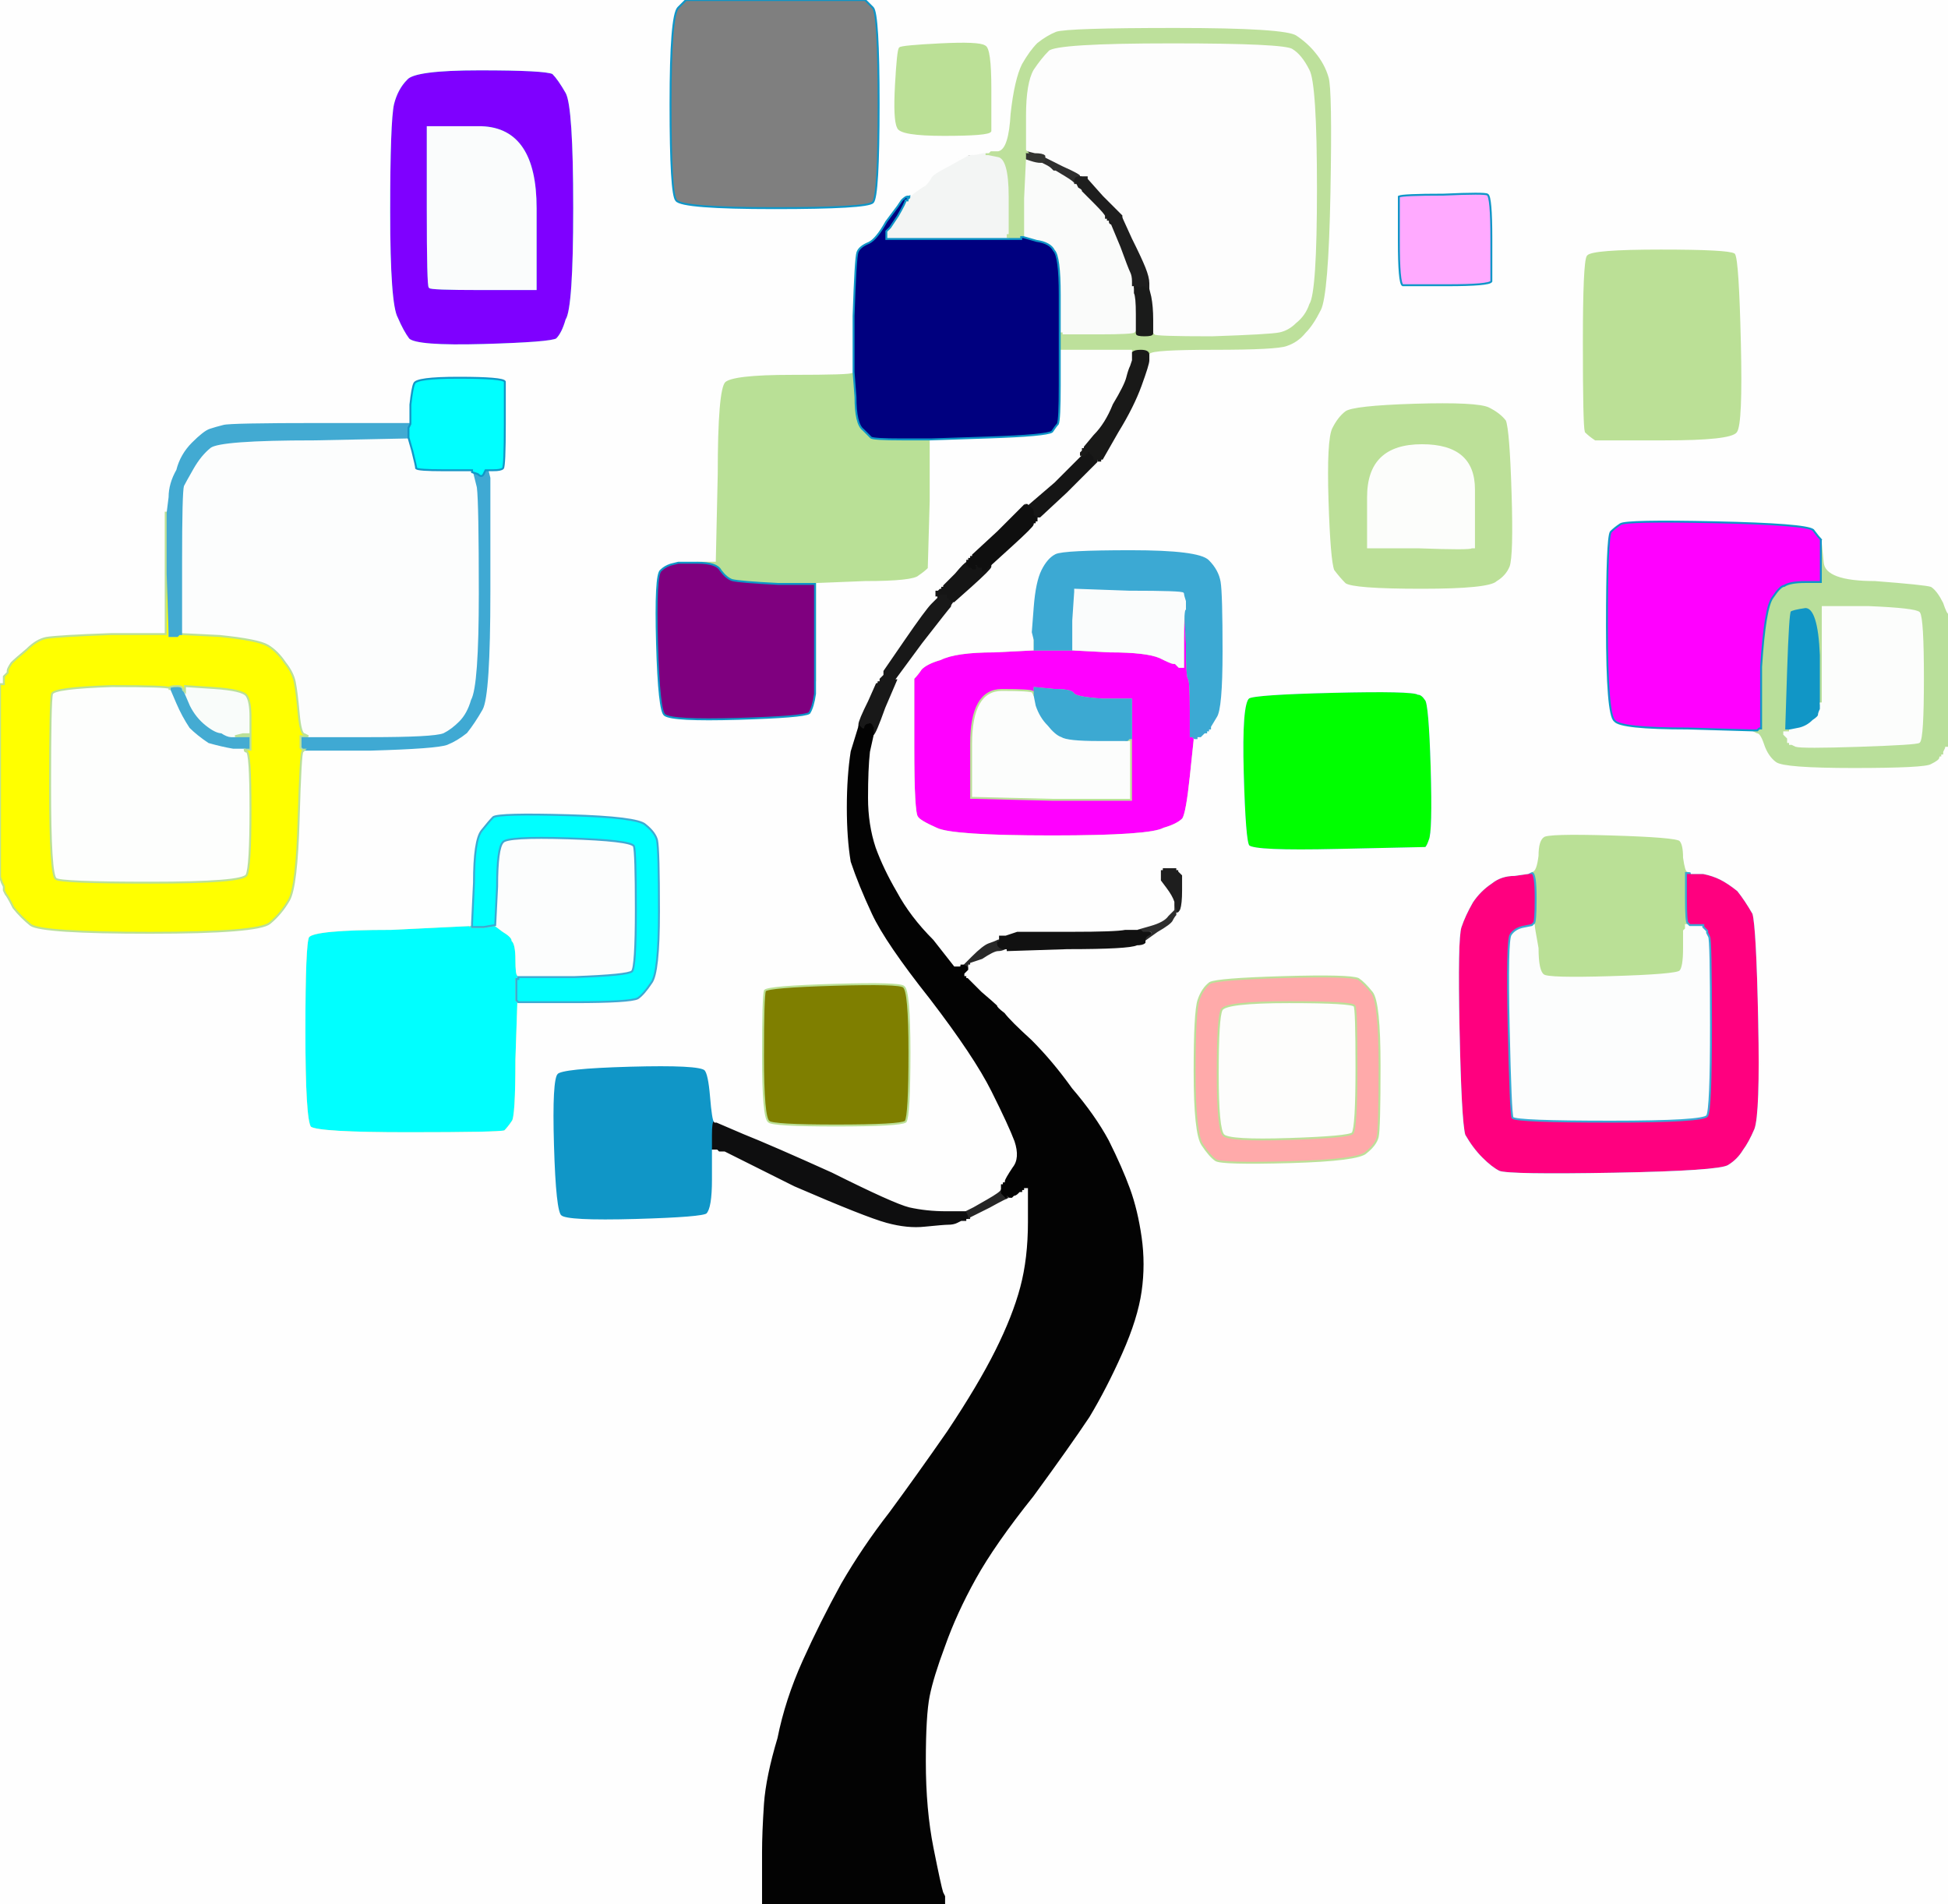 <?xml version="1.0"?><svg width="1011" height="988" xmlns="http://www.w3.org/2000/svg">
 <rect width="100%" height="100%" fill="#808080" stroke="none"/>
 <title>pretty tree</title>
 <g>
  <title>Layer 1</title>
  <path d="m532,82l0,0l3,1q3,1 5,1l1,0l2,1q2,1 3,2l1,1l0,0l1,0l5,3q5,3 5,4l1,0l1,2q2,1 2,2l0,0l6,6q6,6 6,7l0,1l1,0l0,1l0,0l1,0l0,1q0,1 1,1l0,0l5,12q4,11 5,13q1,2 1,5l0,2l1,0l0,1l0,3q1,2 1,11l0,9l0,0q0,0 -1,1q-1,1 -19,1l-19,0l0,-1l-1,0l0,0l0,0l0,-20q0,-20 -3,-23q-2,-4 -9,-5l-7,-2l0,-20q1,-20 1,-21z" stroke-width="1px" stroke="#FAFBFA" fill-rule="evenodd" fill="#FAFBFA" id="svg_1"/>
  <path d="m371,582l1,0l-1,0q-1,0 -1,7l0,7l1,0l0,1l0,0l-1,0l0,15q0,15 -3,18q-2,2 -37,3q-36,1 -39,-2q-3,-2 -4,-37q-1,-34 2,-37q2,-3 38,-4q36,-1 39,2q2,2 3,14q1,12 2,13z" stroke-width="1px" stroke="#1096C7" fill-rule="evenodd" fill="#1096C7" id="svg_2"/>
  <path d="m945,340l0,25l0,3q-1,2 -1,3q0,1 -3,3q-3,3 -7,4l-5,1l-1,0l-2,0l1,-31q1,-30 2,-31q1,-1 8,-2q7,0 8,25z" stroke-width="1px" stroke="#1196C6" fill-rule="evenodd" fill="#1196C6" id="svg_3"/>
  <path d="m542,82l0,-1l10,5q11,6 11,6l0,0l0,0q1,0 1,0l0,1l0,0q0,1 -3,0q-3,-1 -3,1l1,1l-1,0q0,-1 -5,-4l-5,-3l-1,0l0,0l-1,-1q-1,-1 -3,-2l-2,-1l0,0q1,0 1,-2z" stroke-width="1px" stroke="#2E2E2E" fill-rule="evenodd" fill="#2E2E2E" id="svg_4"/>
  <path d="m244,480l1,-1l0,1l0,1l6,0l6,-1l0,0l0,0l4,3q5,3 5,5q2,2 2,10q0,8 1,8l0,1l0,0l0,1l0,0l-1,0l0,6l0,5l1,1l0,0l0,0q0,0 -1,30q0,30 -2,32q-2,3 -4,5q-3,1 -50,1q-47,0 -51,-3q-3,-4 -3,-50q0,-46 2,-49q3,-4 43,-4q40,-2 41,-2z" stroke-width="1px" stroke="#BAE096" fill-rule="evenodd" fill="#00ffff" id="svg_5"/>
  <path d="m298,507l-29,0l0,-1q-1,0 -1,-8q0,-8 -2,-10q0,-2 -5,-5l-4,-3l1,-20q0,-20 3,-23q2,-3 34,-2q32,1 34,4q1,3 1,33q0,30 -2,32q-2,2 -30,3z" stroke-width="1px" stroke="#FCFDFD" fill-rule="evenodd" fill="#FCFDFD" id="svg_6"/>
  <path d="m510,79l2,0l0,0l0,1l0,0l0,0l1,0l0,0l5,1q6,1 6,21l0,20l-1,0l0,0l0,1l1,0l0,1l0,0l-32,0l-32,0l0,-2l0,-2l1,-1l1,-1l4,-6q4,-7 4,-8l0,0l0,0q0,0 1,0l0,-1l0,0q1,0 1,-1l0,0l3,-3q3,-3 5,-5q1,-2 8,-6q6,-4 12,-6q7,-2 10,-3z" stroke-width="1px" stroke="#F3F5F4" fill-rule="evenodd" fill="#F3F5F4" id="svg_7"/>
  <path d="m442,193l1,0l1,13q0,14 4,17q3,3 4,4q1,1 16,1l15,0l0,32q-1,33 -1,35q-2,2 -5,4q-3,3 -28,3l-25,1l0,25l0,26l-1,0l0,0l0,-26l0,-25l-19,0q-20,-1 -24,-2q-3,-1 -6,-5q-2,-4 -12,-4l-10,0l0,0l0,0l10,-1l9,0l1,-45q0,-44 4,-48q4,-4 35,-4q31,0 31,-1z" stroke-width="1px" stroke="#B9E096" fill-rule="evenodd" fill="#B9E096" id="svg_8"/>
  <path d="m878,453l0,0l-2,0l-1,0l0,13q0,13 1,13q1,1 1,1l0,0l-1,0l-1,0l0,2l-1,1l0,9q0,10 -2,12q-2,2 -36,3q-33,1 -35,-1q-3,-2 -3,-14q-2,-11 -2,-12l-1,0l0,0q0,0 1,-1q1,0 1,-13q0,-13 -2,-13l-2,0l2,-1q2,0 3,-8q0,-8 3,-10q2,-2 35,-1q34,1 36,3q2,2 2,9q1,7 2,7q2,0 2,1z" stroke-width="1px" stroke="#BAE096" fill-rule="evenodd" fill="#BAE096" id="svg_9"/>
  <path d="m598,173l0,0l0,-7q0,-7 -1,-12l-1,-4l0,-3q0,-3 -2,-8q-2,-5 -7,-15l-5,-11l0,-1q0,0 -1,-1q-1,-1 -9,-9l-8,-9l0,-1q0,0 -1,0l0,0l-1,0l0,0l0,0q0,-1 -1,-1q0,-1 -9,-5l-10,-5l0,0q-1,-1 -5,-1l-4,-1l-1,-1q0,-1 0,-18q0,-17 4,-24q4,-6 8,-10q4,-4 64,-4q59,0 63,3q5,3 9,11q4,7 4,62q0,54 -4,60q-2,6 -7,10q-4,4 -9,5q-5,1 -35,2q-30,0 -30,-1q-1,-1 -1,-1z" stroke-width="1px" stroke="#FDFDFD" fill-rule="evenodd" fill="#FDFDFD" id="svg_10"/>
  <path d="m564,234l0,-1l1,1q1,0 1,0l0,0l0,1l0,0l1,1l1,1l0,0l0,1l1,0l1,0l0,1l0,0l0,1q0,0 -1,1q-1,1 -15,15l-14,13l-1,1l-1,1l0,0l0,1l-1,0l-1,0l0,-1l0,-1l0,-1l0,-1l0,0l0,0l0,-1l0,0l-1,0l0,1l-1,0l-1,0l0,-2l1,-1l0,0l0,1l0,0l0,0l1,-1q1,-1 -1,-2l-1,-1l14,-12q13,-13 14,-14l0,0l0,0q1,0 1,0l0,-1l0,0q0,0 1,-1l0,0l0,0q1,0 1,0z" stroke-width="1px" stroke="#151515" fill-rule="evenodd" fill="#151515" id="svg_11"/>
  <path d="m371,582l1,0l14,6q15,6 46,20q32,16 40,18q9,2 19,2l10,0l0,0l1,0l0,0l0,0l0,1l0,0l1,1l1,1l0,1l0,0l0,0l0,0l-1,0l0,1l0,0l-1,0l0,0l0,1l-2,0l-1,0l-2,1q-2,1 -5,1q-2,0 -12,1q-9,1 -20,-2q-11,-3 -48,-19l-36,-18l-2,0l-1,0l-1,-1l-1,0l0,-1l-1,0l0,-7q0,-7 1,-7z" stroke-width="1px" stroke="#0E0E0F" fill-rule="evenodd" fill="#0E0E0F" id="svg_12"/>
  <path d="m536,359l1,2l1,5q2,6 6,10q4,5 7,6q3,2 19,2l15,0l1,0l1,0l0,16l0,15l-41,0l-41,-1l0,0l-1,0l0,-28q0,-28 16,-28q15,0 16,1z" stroke-width="1px" stroke="#FCFDFC" fill-rule="evenodd" fill="#FCFDFC" id="svg_13"/>
  <path d="m692,359q41,-1 44,1q2,0 4,3q2,2 3,35q1,34 -1,38q-1,3 -2,4q-2,0 -46,1q-43,1 -46,-2q-2,-2 -3,-38q-1,-36 3,-39q3,-2 44,-3z" stroke-width="1px" stroke="#1096C7" fill-rule="evenodd" fill="#00ff00" id="svg_14"/>
  <path d="m766,282l0,3l-2,0q-1,1 -28,0l-27,0l0,-27q0,-28 29,-28q28,0 28,24q0,25 0,28z" stroke-width="1px" stroke="#FCFDFB" fill-rule="evenodd" fill="#FCFDFB" id="svg_15"/>
  <path d="m734,209q33,-1 39,2q6,3 9,7q2,5 3,38q1,32 -1,38q-2,5 -7,8q-4,4 -39,4q-36,0 -40,-3q-3,-3 -6,-7q-2,-5 -3,-36q-1,-32 2,-38q3,-6 7,-9q4,-3 36,-4zm32,73l0,3l-2,0q-1,1 -28,0l-27,0l0,-27q0,-28 29,-28q28,0 28,24q0,25 0,28z" stroke-width="1px" stroke="#BCE098" fill-rule="evenodd" fill="#BCE098" id="svg_16"/>
  <path d="m604,450l0,0l2,0l3,0l1,0l1,0l0,1l1,0l0,0l0,1l0,0l0,0l1,1l1,1l0,0l0,0l0,1l0,0l0,7q0,7 -1,10q-1,2 -2,2l0,0l0,0q-1,-1 -1,-2l-1,-2l0,-2q-1,-3 -4,-7l-3,-4l0,-2l0,-2l0,-1l0,-1l1,0l0,-1l0,0l1,0l0,0z" stroke-width="1px" stroke="#1E1E1E" fill-rule="evenodd" fill="#1E1E1E" id="svg_17"/>
  <path d="m491,308l1,0l0,1l0,1l1,0l0,0l0,1l1,0l0,0l0,1l0,0l1,0l0,1q-1,1 -1,2q-1,1 -15,19l-14,19l0,0q-1,0 -1,-1q0,-1 -2,-1l-1,-1l0,1l-1,0l0,0l0,1l-1,0l-1,0l0,1l0,1l-1,0l0,0l-1,1l-1,0l0,-1l1,-1l0,0l0,-1l0,0l0,0l1,-1l1,-1l0,-1l0,-1l11,-16q11,-16 14,-19q3,-3 3,-3l0,-1l0,0q0,0 1,-1l0,0l2,0q2,0 2,0z" stroke-width="1px" stroke="#181818" fill-rule="evenodd" fill="#181818" id="svg_18"/>
  <path d="m532,79l1,0l4,1q4,0 5,1l0,0l0,1q0,2 -1,2l0,0l-1,0q-2,0 -5,-1l-3,-1l0,-2q-1,-1 0,-1z" stroke-width="1px" stroke="#333431" fill-rule="evenodd" fill="#333431" id="svg_19"/>
  <path d="m615,316l0,0l1,18q0,17 1,18q1,1 1,16l0,14l1,0l0,0l1,1l0,0l0,1q0,0 -2,19q-2,19 -4,22q-3,3 -10,5q-7,4 -58,4q-52,0 -60,-4q-9,-4 -10,-6q-2,-2 -2,-36q0,-34 0,-36q2,-2 4,-5q3,-3 10,-5q8,-4 28,-4l20,-1l0,-5l0,-4l0,0l0,0l1,4l0,5l10,0l10,0l19,1q19,0 26,3q6,3 7,3l1,0l1,1l1,1l1,0l1,0l0,-15q0,-15 1,-15zm-79,43l1,2l0,-2l0,-2l10,1q9,0 10,2q1,2 15,3l15,0l0,10l0,10l-1,0q-1,1 -1,1l0,0l1,0l1,0l0,16l0,15l-41,0l-41,-1l0,0l-1,0l0,-28q0,-28 16,-28q15,0 16,1z" stroke-width="1px" stroke="#BBE099" fill-rule="evenodd" fill="#ff00ff" id="svg_20"/>
  <path d="m609,472l0,-2l1,2q0,1 1,2l0,0l0,1q-1,1 -2,3q-1,2 -8,6l-7,5l0,-3l0,-2l-1,0l0,0l-1,-1l-2,0l0,0l0,-1l7,-2q7,-2 9,-5q2,-2 3,-3zm-13,12q0,-1 1,-1q1,0 1,1q0,1 -1,1q-1,0 -1,-1z" stroke-width="1px" stroke="#2E2E2E" fill-rule="evenodd" fill="#2E2E2E" id="svg_21"/>
  <path d="m790,481l5,-1l1,0q0,1 2,12q0,12 3,14q2,2 35,1q34,-1 36,-3q2,-2 2,-12l0,-9l1,-1l0,-2l1,0l1,0l3,0l4,0l0,1l0,0l1,1l1,1l0,0l0,1l0,0l0,0l1,2q1,1 1,46q0,44 -2,47q-2,3 -50,3q-49,0 -51,-2q-1,-2 -2,-47q-1,-45 1,-48q2,-3 6,-4z" stroke-width="1px" stroke="#FCFDFD" fill-rule="evenodd" fill="#FCFDFD" id="svg_22"/>
  <path d="m520,616l0,0l0,2l0,1l1,1l1,1l0,-1q0,-1 1,0q1,0 2,0l0,1l-1,0l0,0l0,0q0,1 0,1q0,0 -11,6l-10,5l0,-2l-1,-2l0,0l0,-1l0,0l0,0l-1,0l0,0l0,0l0,0l2,-1l2,-1l7,-4q7,-4 7,-5q1,-1 1,-1z" stroke-width="1px" stroke="#262626" fill-rule="evenodd" fill="#262626" id="svg_23"/>
  <path d="m669,520q33,0 34,2q1,1 1,32q0,31 -2,34q-2,2 -33,3q-31,1 -34,-2q-3,-3 -3,-32q0,-29 2,-33q2,-4 35,-4z" stroke-width="1px" stroke="#FDFDFC" fill-rule="evenodd" fill="#FDFDFC" id="svg_24"/>
  <path d="m596,185l0,0l0,-1q0,-2 -4,-2q-3,0 -4,1l0,1l0,0l0,0l-1,-1l0,-1l-17,0l-17,0l-1,0l-1,0l0,0l-1,0l0,0l0,0l0,-4l0,-5l0,0l0,0l1,0l0,1l19,0q18,0 19,-1q1,-1 1,-1l0,0l0,1q0,1 4,1q4,0 4,-1l0,0l0,0q0,0 1,1q0,1 30,1q30,-1 35,-2q5,-1 9,-5q5,-4 7,-10q4,-6 4,-60q0,-55 -4,-62q-4,-8 -9,-11q-4,-3 -63,-3q-60,0 -64,4q-4,4 -8,10q-4,7 -4,24q0,17 0,18l1,1l-1,0q-1,0 0,1l0,2l0,0q0,1 -1,21l0,20l-1,0l0,1l-3,0l-3,0l0,0l0,-1l-1,0l0,-1l0,0l1,0l0,-20q0,-20 -6,-21l-5,-1l0,0l-1,0l0,0l0,0l0,-1l0,0l1,0l1,-1l4,0q5,-1 6,-19q2,-18 6,-26q4,-7 8,-11q5,-4 10,-6q6,-2 62,-2q57,0 63,4q6,4 10,9q5,6 7,13q2,6 1,60q-1,53 -5,61q-4,8 -8,12q-4,5 -10,7q-5,2 -38,2q-32,0 -33,2q-1,1 -1,1z" stroke-width="1px" stroke="#BDE09B" fill-rule="evenodd" fill="#BDE09B" id="svg_25"/>
  <path d="m786,454l7,-1l2,0q2,0 2,13q0,13 -1,13q-1,1 -1,1l0,0l-5,1q-4,1 -6,4q-2,3 -1,48q1,45 2,47q2,2 51,2q48,0 50,-3q2,-3 2,-47q0,-45 -1,-46l-1,-2l0,0l0,0l0,-1l0,0l-1,-1l-1,-1l0,0l0,-1l-4,0l-3,0l0,0q0,0 -1,-1q-1,0 -1,-13l0,-13l1,0l2,0l6,0q5,1 9,3q4,2 9,6q4,5 8,12q2,7 3,56q1,48 -2,56q-3,7 -6,11q-3,5 -8,8q-5,3 -59,4q-55,1 -60,-1q-4,-2 -9,-7q-5,-5 -9,-12q-2,-7 -3,-55q-1,-47 1,-53q2,-6 6,-13q4,-6 10,-10q5,-4 12,-4z" stroke-width="1px" stroke="#3AA8D3" fill-rule="evenodd" fill="#ff007f" id="svg_26"/>
  <path d="m518,487l1,0l0,0l1,0l-1,2q0,1 2,2q1,1 2,1l0,1l-1,0q-2,1 -4,1q-2,0 -8,4l-6,2l0,1l0,0l-1,0l0,1l0,0l-1,0l0,0l0,0l0,0q0,0 -2,0l-2,0l0,-1q0,-1 8,-7q8,-6 9,-6q1,0 3,-1z" stroke-width="1px" stroke="#292929" fill-rule="evenodd" fill="#292929" id="svg_27"/>
  <path d="m249,36q34,0 38,2q3,3 7,10q4,7 4,60q0,52 -4,58q-2,7 -5,10q-3,2 -38,3q-35,1 -39,-3q-3,-4 -6,-11q-4,-7 -4,-55q0,-47 2,-56q2,-8 7,-13q4,-5 38,-5zm-27,72l0,-42l28,0q28,1 28,42l0,41l0,0l0,1l-28,0q-27,0 -27,-1q-1,0 -1,-41z" stroke-width="1px" stroke="#1196C7" fill-rule="evenodd" fill="#7f00ff" id="svg_28"/>
  <path d="m0,178l0,-178l178,0l178,0l-4,4q-4,4 -4,50q0,47 3,50q3,4 51,4q48,0 51,-3q3,-3 3,-51q0,-47 -3,-50q-4,-4 -4,-4l0,0l281,0l281,0l0,160l0,159l0,0q-1,0 -3,-6q-3,-6 -6,-8q-3,-1 -29,-3q-26,0 -27,-10l-1,-10l0,-2q-1,-1 -4,-5q-4,-3 -51,-4q-46,-1 -49,1q-3,2 -5,4q-2,3 -2,49q0,46 4,49q3,4 38,4l34,1l2,1q2,0 4,6q2,6 6,9q4,3 40,3q37,0 40,-2q4,-2 4,-3q0,-1 1,-1l0,0l0,-1l1,0l0,0l0,-1l0,0l0,0l1,-2l0,-1l1,0l1,0l0,301l0,300l-261,0l-260,0l0,-2l0,-2l-1,-2q-1,-3 -5,-23q-4,-20 -4,-45q0,-24 2,-34q2,-10 8,-26q6,-17 16,-35q10,-18 30,-43q19,-26 29,-41q9,-15 17,-33q8,-18 10,-32q2,-14 0,-28q-2,-14 -6,-25q-4,-11 -11,-25q-7,-13 -19,-27q-10,-14 -21,-25q-11,-10 -14,-14q-4,-3 -4,-4q-1,-1 -8,-7l-7,-7l0,0l0,0l-1,0l0,0l0,-1l-1,0l0,-1l0,-1l1,-1l1,-1l0,0l0,-1l0,0l0,0l0,0l0,0l1,0l0,0l0,-1l1,0l0,0l0,-1l6,-2q6,-4 8,-4q2,0 4,-1l1,0l31,-1q32,0 36,-2q3,0 4,-1l0,0l7,-5q7,-4 8,-6q1,-2 2,-3l0,-1l0,0q1,0 2,-2q1,-3 1,-10l0,-7l0,0l0,-1l0,0l0,0l-1,-1l-1,-1l0,0l0,0l0,-1l0,0l-1,0l0,-1l-1,0l-1,0l-3,0l-2,0l0,0l0,0l-1,0l0,0l0,1l-1,0l0,1l0,1l0,2l0,2l3,4q3,4 4,7l0,2l0,2q-1,1 -3,3q-2,3 -9,5l-7,2l0,1l0,0l-6,0q-5,1 -28,1q-22,0 -28,0l-6,2l-2,0l-1,0l0,1l0,0l-1,0q-2,1 -5,2q-3,1 -9,7l-5,5l0,0q-1,0 -1,1l0,0l0,0q0,0 -1,0l0,0l-1,0l0,0l0,0q0,0 -1,0q0,0 -11,-14q-12,-12 -19,-25q-7,-12 -11,-23q-4,-12 -4,-26q0,-15 1,-24l2,-9l0,0q1,0 6,-14l6,-14l14,-19q14,-18 15,-19q0,-1 1,-2l0,-1l8,-8q7,-7 8,-8l0,0l0,0q1,0 1,0l0,-1l0,0q0,0 1,-1l0,0l0,0q1,0 1,0l0,-1l11,-10q11,-10 11,-11l0,0l0,0q0,0 1,0l0,-1l0,0q1,0 1,-1l0,0l0,0q1,0 1,-1l1,0l14,-13q14,-14 15,-15q1,-1 1,-1l0,-1l0,0l0,0l1,0l0,-1l0,0l1,0l0,0l0,0l8,-14q8,-13 12,-24q4,-11 4,-13l0,-2l0,0q0,0 1,-1q1,-2 33,-2q33,0 38,-2q6,-2 10,-7q4,-4 8,-12q4,-8 5,-61q1,-54 -1,-60q-2,-7 -7,-13q-4,-5 -10,-9q-6,-4 -63,-4q-56,0 -62,2q-5,2 -10,6q-4,4 -8,11q-4,8 -6,26q-1,18 -6,19l-4,0l-1,1l-1,0l-2,0q-3,1 -7,1q-4,2 -11,6q-8,4 -9,6q-1,2 -3,4q-2,1 -6,4l-4,4l0,0q0,-1 -2,1l-2,2l-6,8q-5,9 -9,11q-5,2 -6,5q-1,3 -2,33l0,29l-1,0q0,1 -31,1q-31,0 -35,4q-4,4 -4,48l-1,45l-9,0l-10,1l0,0l0,0l-4,1q-3,1 -5,3q-3,2 -2,38q1,35 4,37q4,3 38,2q34,-1 37,-3q2,-3 3,-10l0,-6l0,0l1,0l0,-26l0,-25l25,-1q25,0 28,-3q3,-2 5,-4q0,-2 1,-35l0,-32l30,-1q30,-1 33,-3q2,-3 3,-4q1,-2 1,-20l0,-18l0,0l0,0l1,0l0,0l1,0l1,0l17,0l17,0l0,1l1,1l0,0l0,0l0,2l0,1l-1,3q-1,2 -4,10q-3,9 -11,21l-8,12l0,0q-1,1 -1,1l0,0l-1,0q0,0 0,1l0,0l0,0q-1,1 -1,1l0,0l0,0q-1,1 -14,14l-14,12l-1,0q0,0 -14,14l-13,12l0,1l-1,0l0,0l0,1l0,0l0,0l-1,0l0,0l0,1l-1,0l0,0l0,1l0,0l0,0l0,0q-1,0 -6,6l-6,6l0,1l0,0l-1,0l0,1l0,0l-1,0l0,0l0,0l0,1q0,0 -1,1l0,0l-1,0q0,0 0,1l0,0l0,1q0,0 -3,3q-3,3 -14,19l-11,16l0,1l0,1l-1,1l-1,1l0,1l0,1l0,0q-1,0 -1,1l0,0l-4,9q-5,10 -5,12l0,1l0,0l0,0l-4,13q-2,13 -2,29q0,16 2,28q4,12 11,27q7,15 30,44q23,30 32,48q9,18 12,26q3,9 -1,14q-4,6 -4,7l0,1l-1,0l0,0l0,1l-1,0l0,1l0,0l0,0q0,0 -1,1q0,1 -7,5l-7,4l-2,1l-2,1l0,0l0,0l-10,0q-10,0 -19,-2q-8,-2 -40,-18q-31,-14 -46,-20l-14,-6l-1,0q-1,-1 -2,-13q-1,-12 -3,-14q-3,-3 -39,-2q-36,1 -38,4q-3,3 -2,37q1,35 4,37q3,3 39,2q35,-1 37,-3q3,-3 3,-18l0,-15l1,0l0,0l1,0l1,1l1,0l2,0l36,18q37,16 48,19q11,3 20,2q10,-1 12,-1q3,0 5,-1l2,-1l1,0l2,0l0,-1l0,0l1,0l0,0l1,0q0,-1 0,-1l0,0l10,-5q9,-5 10,-5q0,0 0,-1l0,0l0,0l1,0l1,-1q1,0 2,-1l1,-1l0,0l1,0l0,0l0,0l0,-1l0,0l1,0l0,-1l1,0l2,0l0,18q0,19 -4,34q-4,15 -13,33q-9,18 -25,42q-16,23 -30,42q-14,18 -25,37q-11,20 -20,40q-9,20 -13,40q-6,20 -7,34q-1,15 -1,25q0,10 0,19l0,8l-198,0l-198,0l0,-266l0,-267l0,0l0,0l1,3l1,2l0,1l0,1l1,2q1,1 4,7q4,5 9,9q6,4 62,4q56,0 62,-5q6,-5 10,-12q4,-7 5,-42q1,-35 2,-35l1,-1l34,0q35,-1 40,-3q5,-2 10,-6q4,-5 8,-12q4,-7 4,-61q0,-54 0,-59l-1,-4l3,0q4,0 5,-1q1,-1 1,-23q0,-21 0,-22q-1,-2 -24,-2q-22,0 -23,3q-1,2 -2,11l0,10l-47,0q-47,0 -50,1q-4,1 -7,2q-3,1 -9,7q-6,6 -8,14q-4,7 -4,14l-1,8l0,0l-1,0l0,32l0,31l-28,0q-28,1 -34,2q-5,1 -10,6q-6,5 -8,7q-2,3 -2,4l0,1l-1,1l-1,1l0,2l0,2l-1,0l-1,0l0,-177zm488,-155q20,-1 23,1q3,1 3,22q0,21 0,22q-1,2 -24,2q-23,0 -24,-4q-2,-4 -1,-22q1,-18 2,-19q1,-1 21,-2zm-239,13q34,0 38,2q3,3 7,10q4,7 4,60q0,52 -4,58q-2,7 -5,10q-3,2 -38,3q-35,1 -39,-3q-3,-4 -6,-11q-4,-7 -4,-55q0,-47 2,-56q2,-8 7,-13q4,-5 38,-5zm500,65q22,-1 23,0q2,1 2,23q0,21 0,22q-1,2 -23,2q-22,0 -23,0q-2,-1 -2,-23q0,-22 0,-23q2,-1 23,-1zm113,29q35,0 38,2q2,3 3,46q1,42 -2,46q-3,4 -37,4q-33,0 -36,0q-3,-2 -5,-4q-1,-3 -1,-46q0,-42 2,-45q2,-3 38,-3zm-128,79q33,-1 39,2q6,3 9,7q2,5 3,38q1,32 -1,38q-2,5 -7,8q-4,4 -39,4q-36,0 -40,-3q-3,-3 -6,-7q-2,-5 -3,-36q-1,-32 2,-38q3,-6 7,-9q4,-3 36,-4zm-106,168l0,1l0,0l0,0l-1,0l0,0l0,1l-1,0l0,0l0,1l0,0l0,0l-1,0l0,0l-1,1l-1,1l-1,0l-1,0l0,1l-1,0l0,0l0,0l0,1q0,0 -2,19q-2,19 -4,22q-3,3 -10,5q-7,4 -58,4q-52,0 -60,-4q-9,-4 -10,-6q-2,-2 -2,-36q0,-34 0,-36q2,-2 4,-5q3,-3 10,-5q8,-4 28,-4l20,-1l0,-5l0,-4l1,-13q1,-13 4,-19q3,-6 7,-8q4,-2 39,-2q35,0 40,5q5,5 6,11q1,6 1,36q0,30 -3,34q-3,5 -3,5zm64,-18q41,-1 44,1q2,0 4,3q2,2 3,35q1,34 -1,38q-1,3 -2,4q-2,0 -46,1q-43,1 -46,-2q-2,-2 -3,-38q-1,-36 3,-39q3,-2 44,-3zm-394,161l-29,0l0,0q0,0 -1,30q0,30 -2,32q-2,3 -4,5q-3,1 -50,1q-47,0 -51,-3q-3,-4 -3,-50q0,-46 2,-49q3,-4 43,-4q40,-2 41,-2l1,-1l1,-21q0,-22 4,-27q4,-5 6,-7q3,-2 39,-1q36,1 40,5q5,4 6,8q1,5 1,37q0,32 -4,37q-4,6 -7,8q-4,2 -33,2zm580,-67l0,0l6,0q5,1 9,3q4,2 9,6q4,5 8,12q2,7 3,56q1,48 -2,56q-3,7 -6,11q-3,5 -8,8q-5,3 -59,4q-55,1 -60,-1q-4,-2 -9,-7q-5,-5 -9,-12q-2,-7 -3,-55q-1,-47 1,-53q2,-6 6,-13q4,-6 10,-10q5,-4 12,-4l7,-1l2,-1q2,0 3,-8q0,-8 3,-10q2,-2 35,-1q34,1 36,3q2,2 2,9q1,7 2,7q2,0 2,1zm-212,54q35,-1 39,1q3,2 7,7q4,5 4,38q0,33 -1,37q-1,4 -6,8q-4,4 -39,5q-36,1 -39,-1q-3,-2 -7,-8q-4,-6 -4,-38q0,-31 2,-37q2,-6 6,-9q4,-2 38,-3zm-233,4q34,-1 36,1q3,2 3,34q0,33 -2,36q-3,2 -36,2q-33,0 -35,-2q-3,-2 -3,-34q0,-31 1,-34q2,-2 36,-3z" stroke-width="1px" stroke="#FEFEFE" fill-rule="evenodd" fill="#FEFEFE" id="svg_29"/>
  <path d="m246,248l-2,-4l1,0q1,0 2,2q1,2 2,1q1,0 2,-1q1,-2 1,-2l1,0l1,4q0,5 0,59q0,54 -4,61q-4,7 -8,12q-5,4 -10,6q-5,2 -40,3l-34,0l-1,0l-1,-1l0,0l0,0l0,-2l0,-3l0,0l0,-1l2,0l2,0l32,0q33,0 38,-2q4,-2 8,-6q4,-4 6,-11q4,-7 4,-59q0,-51 -2,-56z" stroke-width="1px" stroke="#3FA9D3" fill-rule="evenodd" fill="#3FA9D3" id="svg_30"/>
  <path d="m352,4l4,-4l46,0l47,0l0,0q0,0 4,4q3,3 3,50q0,48 -3,51q-3,3 -51,3q-48,0 -51,-4q-3,-3 -3,-50q0,-46 4,-50z" stroke-width="1px" stroke="#0E95C7" fill-rule="evenodd" fill="#7f7f7f" id="svg_31"/>
  <path d="m584,483l6,0l2,0l1,1l3,0q2,0 0,1q-2,1 -2,3l0,1l0,0q-1,1 -4,1q-4,2 -36,2l-31,1l0,-1q-1,0 -3,0q-2,-1 -2,-2l0,-1l1,0l0,-1l0,0l1,0l0,0l0,-1l-1,0l0,0l0,0l0,-1l1,0l2,0l6,-2q6,0 28,0q23,0 28,-1z" stroke-width="1px" stroke="#111111" fill-rule="evenodd" fill="#111111" id="svg_32"/>
  <path d="m560,92l2,0l0,0l1,0l0,0q1,0 1,0l0,1l8,9q8,8 9,9q1,1 1,1l0,1l0,0q0,1 -2,1q-1,0 -2,1l-1,1l0,0q-1,0 -1,-1l0,-1l-1,0l0,0l0,-1l-1,0l0,-1q0,-1 -6,-7l-6,-6l0,0q0,-1 -2,-2l-1,-2l-1,-1q0,-2 2,-2z" stroke-width="1px" stroke="#1E1E1E" fill-rule="evenodd" fill="#1E1E1E" id="svg_33"/>
  <path d="m862,130q35,0 38,2q2,3 3,46q1,42 -2,46q-3,4 -37,4q-33,0 -36,0q-3,-2 -5,-4q-1,-3 -1,-46q0,-42 2,-45q2,-3 38,-3z" stroke-width="1px" stroke="#BBE096" fill-rule="evenodd" fill="#BBE096" id="svg_34"/>
  <path d="m298,520l-29,0l0,0l-1,-1l0,-5l0,-6l1,0l0,0l0,-1l0,0l29,0q28,-1 30,-3q2,-2 2,-32q0,-30 -1,-33q-2,-3 -34,-4q-32,-1 -34,2q-3,3 -3,23l-1,20l0,0l0,0l-6,1l-6,0l0,-1l0,-1l1,-21q0,-22 4,-27q4,-5 6,-7q3,-2 39,-1q36,1 40,5q5,4 6,8q1,5 1,37q0,32 -4,37q-4,6 -7,8q-4,2 -33,2z" stroke-width="1px" stroke="#3EA9D2" fill-rule="evenodd" fill="#00ffff" id="svg_35"/>
  <path d="m666,507q35,-1 39,1q3,2 7,7q4,5 4,38q0,33 -1,37q-1,4 -6,8q-4,4 -39,5q-36,1 -39,-1q-3,-2 -7,-8q-4,-6 -4,-38q0,-31 2,-37q2,-6 6,-9q4,-2 38,-3zm3,13q33,0 34,2q1,1 1,32q0,31 -2,34q-2,2 -33,3q-31,1 -34,-2q-3,-3 -3,-32q0,-29 2,-33q2,-4 35,-4z" stroke-width="1px" stroke="#BCE099" fill-rule="evenodd" fill="#ffaaaa" id="svg_36"/>
  <path d="m945,292l0,-10l1,10q1,10 27,10q26,2 29,3q3,2 6,8q2,6 3,6l0,0l0,34l0,34l-1,0l-1,0l0,1l-1,2l0,0l0,0l0,1l0,0l-1,0l0,1l0,0q-1,0 -1,1q0,1 -4,3q-3,2 -40,2q-36,0 -40,-3q-4,-3 -6,-9q-2,-6 -4,-6l-2,-1l2,0l1,-1l0,0l1,0l0,-32q2,-31 6,-36q4,-6 6,-6q3,-2 11,-2l8,0l0,-10zm0,48l0,25l0,0l1,0l0,-25l0,-25l24,0q24,1 26,3q2,3 2,34q0,31 -2,33q-1,1 -31,2q-30,1 -33,0l-2,-1l0,0l0,0l-1,0l0,0l0,-1l-1,0l0,-1l0,-1l-1,-1l-1,-1l0,0l0,-1l2,0l1,0l0,-1l0,0l-1,0l-2,0l1,-31q1,-30 2,-31q1,-1 8,-2q7,0 8,25z" stroke-width="1px" stroke="#B9DF9A" fill-rule="evenodd" fill="#B9DF9A" id="svg_37"/>
  <path d="m433,511q34,-1 36,1q3,2 3,34q0,33 -2,36q-3,2 -36,2q-33,0 -35,-2q-3,-2 -3,-34q0,-31 1,-34q2,-2 36,-3z" stroke-width="1px" stroke="#BBE096" fill-rule="evenodd" fill="#7f7f00" id="svg_38"/>
  <path d="m749,101q22,-1 23,0q2,1 2,23q0,21 0,22q-1,2 -23,2q-22,0 -23,0q-2,-1 -2,-23q0,-22 0,-23q2,-1 23,-1z" stroke-width="1px" stroke="#1096C7" fill-rule="evenodd" fill="#ffaaff" id="svg_39"/>
  <path d="m945,280l0,2l0,10l0,10l-8,0q-8,0 -11,2q-2,0 -6,6q-4,5 -6,36l0,32l-1,0l0,0l-1,1l-2,0l-34,-1q-35,0 -38,-4q-4,-3 -4,-49q0,-46 2,-49q2,-2 5,-4q3,-2 49,-1q47,1 51,4q3,4 4,5z" stroke-width="1px" stroke="#1096C7" fill-rule="evenodd" fill="#ff00ff" id="svg_40"/>
  <path d="m163,228l49,-1l2,7q2,8 2,9q1,1 14,1l14,0l0,0q0,0 0,1l1,0l2,8q1,8 1,55q0,48 -4,55q-2,7 -6,11q-4,4 -8,6q-5,2 -38,2l-32,0l0,0q0,0 -2,-1q-2,0 -3,-11q-1,-11 -2,-16q-1,-5 -5,-10q-4,-6 -9,-9q-5,-3 -25,-5l-20,-1l0,-37q0,-37 1,-40q1,-2 5,-9q4,-7 9,-11q5,-4 54,-4z" stroke-width="1px" stroke="#FCFDFD" fill-rule="evenodd" fill="#FCFDFD" id="svg_41"/>
  <path d="m461,351l0,-1l1,1q2,0 2,1q0,1 1,1l0,0l-6,14q-5,14 -6,14l0,0l0,-3q-1,-3 -1,-2q-1,2 -2,2q-1,0 -2,0l-2,-1l0,-1q0,-2 5,-12l4,-9l0,0q1,0 1,-1l0,0l1,0q1,0 1,-1l0,-1l1,0l1,0l0,-1l0,0l1,0z" stroke-width="1px" stroke="#181818" fill-rule="evenodd" fill="#181818" id="svg_42"/>
  <path d="m502,292l0,0l0,0l0,0l2,1q2,1 3,1l1,0l2,0q1,0 2,0q0,0 1,-1l1,0l0,1q0,1 -10,10l-9,8l-1,0l0,0l0,-1l0,0l-1,0l0,-1l0,0l-1,0l0,-1l0,-1l-1,0l0,0l-1,0l-1,0l0,0l-1,0l0,0l0,0l-1,1l-1,0l0,-1l0,-1l1,0l1,-1l0,0l0,0l1,0l0,0l0,-1l1,0l0,0l0,-1l6,-6q5,-6 6,-6z" stroke-width="1px" stroke="#151515" fill-rule="evenodd" fill="#151515" id="svg_43"/>
  <path d="m582,113l0,0l5,11q5,10 7,15q2,5 2,8l0,3l0,0l-1,0l-1,-1q-2,0 -2,1q0,1 -1,0q0,-1 -1,-1l-1,0l0,-1l-1,0l0,-2q0,-3 -1,-5q-1,-2 -5,-13l-5,-12l1,-1q1,-1 2,-1q2,0 2,-1z" stroke-width="1px" stroke="#1E1E1E" fill-rule="evenodd" fill="#1E1E1E" id="svg_44"/>
  <path d="m532,262l1,0l1,1q2,1 2,3l0,1l0,0l0,1l0,0l0,0l1,0q1,1 1,2l0,0l0,0q-1,0 -1,1l0,0l-1,0q0,1 0,1l0,0l0,0q0,1 -11,11l-11,10l0,0q-1,1 -1,1l0,0l-1,0q0,0 0,1l0,0l0,0l-1,1l0,0l0,0l0,0l-1,0l0,-1l0,-1l-1,0l-1,0l-1,-1l-1,0l0,1l0,1l-1,0l-1,-1l0,0l0,0l-1,0l0,0l0,-1l-1,0l0,0l0,-1l0,0l0,0l0,0l0,0l0,-1l0,0l1,0l0,-1l0,0l1,0l0,0l0,0l0,-1l0,0l1,0l0,-1l13,-12q14,-14 14,-14zm1,6q0,0 0,-1q1,0 1,1q0,0 -1,0z" stroke-width="1px" stroke="#0F0F0F" fill-rule="evenodd" fill="#0F0F0F" id="svg_45"/>
  <path d="m488,23q20,-1 23,1q3,1 3,22q0,21 0,22q-1,2 -24,2q-23,0 -24,-4q-2,-4 -1,-22q1,-18 2,-19q1,-1 21,-2z" stroke-width="1px" stroke="#BBE096" fill-rule="evenodd" fill="#BBE096" id="svg_46"/>
  <path d="m96,359l0,0l3,7q3,6 8,10q5,4 8,4q3,2 5,2l2,0l4,0l4,0l0,4l0,3l-2,0l-1,0l-6,0q-6,-1 -13,-3q-6,-4 -10,-8q-4,-6 -7,-13l-3,-7l0,-1q0,-1 4,-1q3,0 3,2q1,1 1,1z" stroke-width="1px" stroke="#44ABD2" fill-rule="evenodd" fill="#44ABD2" id="svg_47"/>
  <path d="m589,152l0,-3l1,0q1,0 1,1q1,1 1,0q0,-1 2,-1l1,1l1,0l0,0l1,4q1,5 1,12l0,7l0,0q0,1 -4,1q-4,0 -4,-1l0,-1l0,-9q0,-9 -1,-11z" stroke-width="1px" stroke="#1A1B1A" fill-rule="evenodd" fill="#1A1B1A" id="svg_48"/>
  <path d="m222,108l0,-42l28,0q28,1 28,42l0,41l0,0l0,1l-28,0q-27,0 -27,-1q-1,0 -1,-41z" stroke-width="1px" stroke="#FAFCFC" fill-rule="evenodd" fill="#FAFCFC" id="svg_49"/>
  <path d="m628,377l0,1l0,0l0,0l-1,0l0,0l0,1l-1,0l0,0l0,1l0,0l0,0l-1,0l0,0l-1,1l-1,1l-1,0l-1,0l0,1l-1,0l0,0l0,0l0,0l-1,-1l0,0l-1,0l0,-14q0,-15 -1,-16q-1,-1 -1,-18l-1,-18l0,-4q-1,-3 -1,-4q0,-1 -28,-1l-28,-1l0,1l0,0l-1,15l0,15l-10,0l-10,0l0,-5l-1,-4l0,0l0,0l1,-13q1,-13 4,-19q3,-6 7,-8q4,-2 39,-2q35,0 40,5q5,5 6,11q1,6 1,36q0,30 -3,34q-3,5 -3,5z" stroke-width="1px" stroke="#3CA9D3" fill-rule="evenodd" fill="#3CA9D3" id="svg_50"/>
  <path d="m932,387l-2,-1l0,0l0,0l-1,0l0,0l0,-1l-1,0l0,-1l0,-1l-1,-1l-1,-1l0,0l0,-1l2,0l1,0l0,-1l0,0l5,-1q4,-1 7,-4q3,-2 3,-3q0,-1 1,-3l0,-3l0,0l1,0l0,-25l0,-25l24,0q24,1 26,3q2,3 2,34q0,31 -2,33q-1,1 -31,2q-30,1 -33,0z" stroke-width="1px" stroke="#FCFDFC" fill-rule="evenodd" fill="#FCFDFC" id="svg_51"/>
  <path d="m96,358l0,-2l15,1q15,1 17,4q2,3 2,11l0,9l-4,0l-4,1l0,0l0,0l-2,0q-2,0 -5,-2q-3,0 -8,-4q-5,-4 -8,-10l-3,-7l0,-1z" stroke-width="1px" stroke="#F9FCFA" fill-rule="evenodd" fill="#F9FCFA" id="svg_52"/>
  <path d="m88,357l0,1l3,7q3,7 7,13q4,4 10,8q7,2 13,3l6,0l0,0q0,1 1,1q2,0 2,30q0,30 -2,34q-2,4 -50,4q-47,0 -49,-2q-3,-2 -3,-48q0,-45 1,-48q1,-3 31,-4q29,0 30,1z" stroke-width="1px" stroke="#FDFEFD" fill-rule="evenodd" fill="#FDFEFD" id="svg_53"/>
  <path d="m558,307l0,-1l28,1q28,0 28,1q0,1 1,4l0,4l0,0q-1,0 -1,15l0,15l-1,0l-1,0l-1,-1l-1,-1l-1,0q-1,0 -7,-3q-7,-3 -26,-3l-19,-1l0,-15l1,-15l0,0z" stroke-width="1px" stroke="#FAFCFC" fill-rule="evenodd" fill="#FAFCFC" id="svg_54"/>
  <path d="m86,298l0,-32l1,0l0,0l0,32l1,31l0,0l0,1l0,0l1,0l0,-1l1,0l0,0l0,1l1,0l1,0l1,-1l1,0l20,1q20,2 25,5q5,3 9,9q4,5 5,10q1,5 2,16q1,11 3,11q2,1 2,1l0,0l-2,0l-2,0l0,1l0,0l0,3l0,2l0,0l0,0l1,1l1,0l-1,1q-1,0 -2,35q-1,35 -5,42q-4,7 -10,12q-6,5 -62,5q-56,0 -62,-4q-5,-4 -9,-9q-3,-6 -4,-7l-1,-2l0,-1l0,-1l-1,-2l-1,-3l0,0l0,0l0,-50l0,-50l1,0l1,0l0,-2l0,-2l1,-1l1,-1l0,-1q0,-1 2,-4q2,-2 8,-7q5,-5 10,-6q6,-1 34,-2l28,0l0,-31zm2,59l0,1l0,-1q0,-1 4,-1q3,0 3,2q1,1 1,1l0,0l0,-1l0,-2l15,1q15,1 17,4q2,3 2,11l0,9l-4,0l-4,1l0,0l0,0l4,0l4,0l0,4l0,3l-2,0l-1,0l0,0q0,1 1,1q2,0 2,30q0,30 -2,34q-2,4 -50,4q-47,0 -49,-2q-3,-2 -3,-48q0,-45 1,-48q1,-3 31,-4q29,0 30,1z" stroke-width="1px" stroke="#BBE097" fill-rule="evenodd" fill="#ffff00" id="svg_55"/>
  <path d="m596,184l0,1l0,2q0,2 -4,13q-4,11 -12,24l-8,14l0,0l0,0l-1,0l0,0l0,1l-1,0l0,0l0,0l0,0l0,-1l-1,0l-1,0l0,-1l0,0l-1,-1l-1,-1l0,0l0,-1l-1,0l-1,0l0,1l0,0l-1,0l0,1l-1,0l-1,0l0,-1l1,-1l0,0l0,0l0,-1l0,0l1,0l0,-1l5,-6q6,-6 10,-16q6,-10 7,-14q1,-4 2,-6l1,-3l0,-1l0,-2l0,-1q1,-1 4,-1q4,0 4,2z" stroke-width="1px" stroke="#191918" fill-rule="evenodd" fill="#191918" id="svg_56"/>
  <path d="m472,102l0,0l0,0q0,1 -1,1l0,0l0,1q-1,0 -1,0l0,0l0,0q0,1 -4,8l-4,6l-1,1l-1,1l0,2l0,2l32,0l32,0l3,0l3,0l0,-1l1,0l7,2q7,1 9,5q3,3 3,23l0,20l0,5l0,4l0,18q0,18 -1,20q-1,1 -3,4q-3,2 -33,3l-30,1l-15,0q-15,0 -16,-1q-1,-1 -4,-4q-4,-3 -4,-17l-1,-13l0,-29q1,-30 2,-33q1,-3 6,-5q4,-2 9,-11l6,-8l2,-3q2,-2 3,-2q1,0 1,0z" stroke-width="1px" stroke="#0E95C6" fill-rule="evenodd" fill="#00007f" id="svg_57"/>
  <path d="m166,220l47,0l-1,2q0,1 0,2q0,2 0,2l0,1l-49,1q-49,0 -54,4q-5,4 -9,11q-4,7 -5,9q-1,3 -1,40l0,37l-1,0l-1,1l-1,0l-1,0l0,-1l0,0l-1,0l0,1l-1,0l0,0l0,-1l0,0l-1,-31l0,-32l1,-8q0,-7 4,-14q2,-8 8,-14q6,-6 9,-7q3,-1 7,-2q3,-1 50,-1z" stroke-width="1px" stroke="#42AAD2" fill-rule="evenodd" fill="#42AAD2" id="svg_58"/>
  <path d="m256,244l-3,0l-1,0q0,0 -1,2q-1,2 -3,0l-3,-1l0,-1q-1,0 -1,0l0,0l-14,0q-13,0 -14,-1q0,-1 -2,-9l-2,-7l0,-1q0,0 0,-2q0,-1 0,-2l1,-2l0,-10q1,-9 2,-11q1,-3 23,-3q23,0 24,2q0,1 0,22q0,22 -1,23q-1,1 -5,1z" stroke-width="1px" stroke="#1297C7" fill-rule="evenodd" fill="#00ffff" id="svg_59"/>
  <path d="m537,359l0,-2l10,1q9,0 10,2q1,2 15,3l15,0l0,10l0,10l-1,0q-1,1 -1,1l0,0l-15,0q-16,0 -19,-2q-3,-1 -7,-6q-4,-4 -6,-10l-1,-5l0,-2z" stroke-width="1px" stroke="#3CA9D2" fill-rule="evenodd" fill="#3CA9D2" id="svg_60"/>
  <path d="m453,378l0,3l-2,9q-1,9 -1,24q0,14 4,26q4,11 11,23q7,13 19,25q11,14 11,14q1,0 1,0l0,0l0,0l1,0l0,0q1,0 1,0l0,0l0,0q1,0 1,-1l0,0l1,0q2,1 2,1l0,0l0,0l0,0l0,1l0,0l-1,1l-1,1l0,1l0,1l1,0l0,1l0,0l1,0l0,0l0,0l7,7q7,6 8,7q0,1 4,4q3,4 14,14q11,11 21,25q12,14 19,27q7,14 11,25q4,11 6,25q2,14 0,28q-2,14 -10,32q-8,18 -17,33q-10,15 -29,41q-20,25 -30,43q-10,18 -16,35q-6,16 -8,26q-2,10 -2,34q0,25 4,45q4,20 5,23l1,2l0,2l0,2l-47,0l-47,0l0,-8q0,-9 0,-19q0,-10 1,-25q1,-14 7,-34q4,-20 13,-40q9,-20 20,-40q11,-19 25,-37q14,-19 30,-42q16,-24 25,-42q9,-18 13,-33q4,-15 4,-34l0,-18l-2,0l-1,0l0,1l-1,0l0,0l0,1l0,0l0,0l-1,0l0,0l-1,1q-1,1 -2,1l-1,1l-1,0l0,0l0,0l-1,-1l0,0l-1,0l0,0l0,0l0,1l0,0l-1,-1l-1,-1l0,-1l0,-2l0,0l0,-1l1,0l0,-1l0,0l1,0l0,-1q0,-1 4,-7q4,-5 1,-14q-3,-8 -12,-26q-9,-18 -32,-48q-23,-29 -30,-44q-7,-15 -11,-27q-2,-12 -2,-28q0,-16 2,-29l4,-13l0,0l0,0l1,1q1,1 2,0q0,-2 2,-2q1,-1 2,2z" stroke-width="1px" stroke="#030303" fill-rule="evenodd" fill="#030303" id="svg_61"/>
  <path d="m348,293l4,-1l10,0q10,0 12,4q3,4 6,5q4,1 24,2l19,0l0,25l0,26l0,6q-1,7 -3,10q-3,2 -37,3q-34,1 -38,-2q-3,-2 -4,-37q-1,-36 2,-38q2,-2 5,-3z" stroke-width="1px" stroke="#0F96C7" fill-rule="evenodd" fill="#7f007f" id="svg_62"/>
 </g>
</svg>